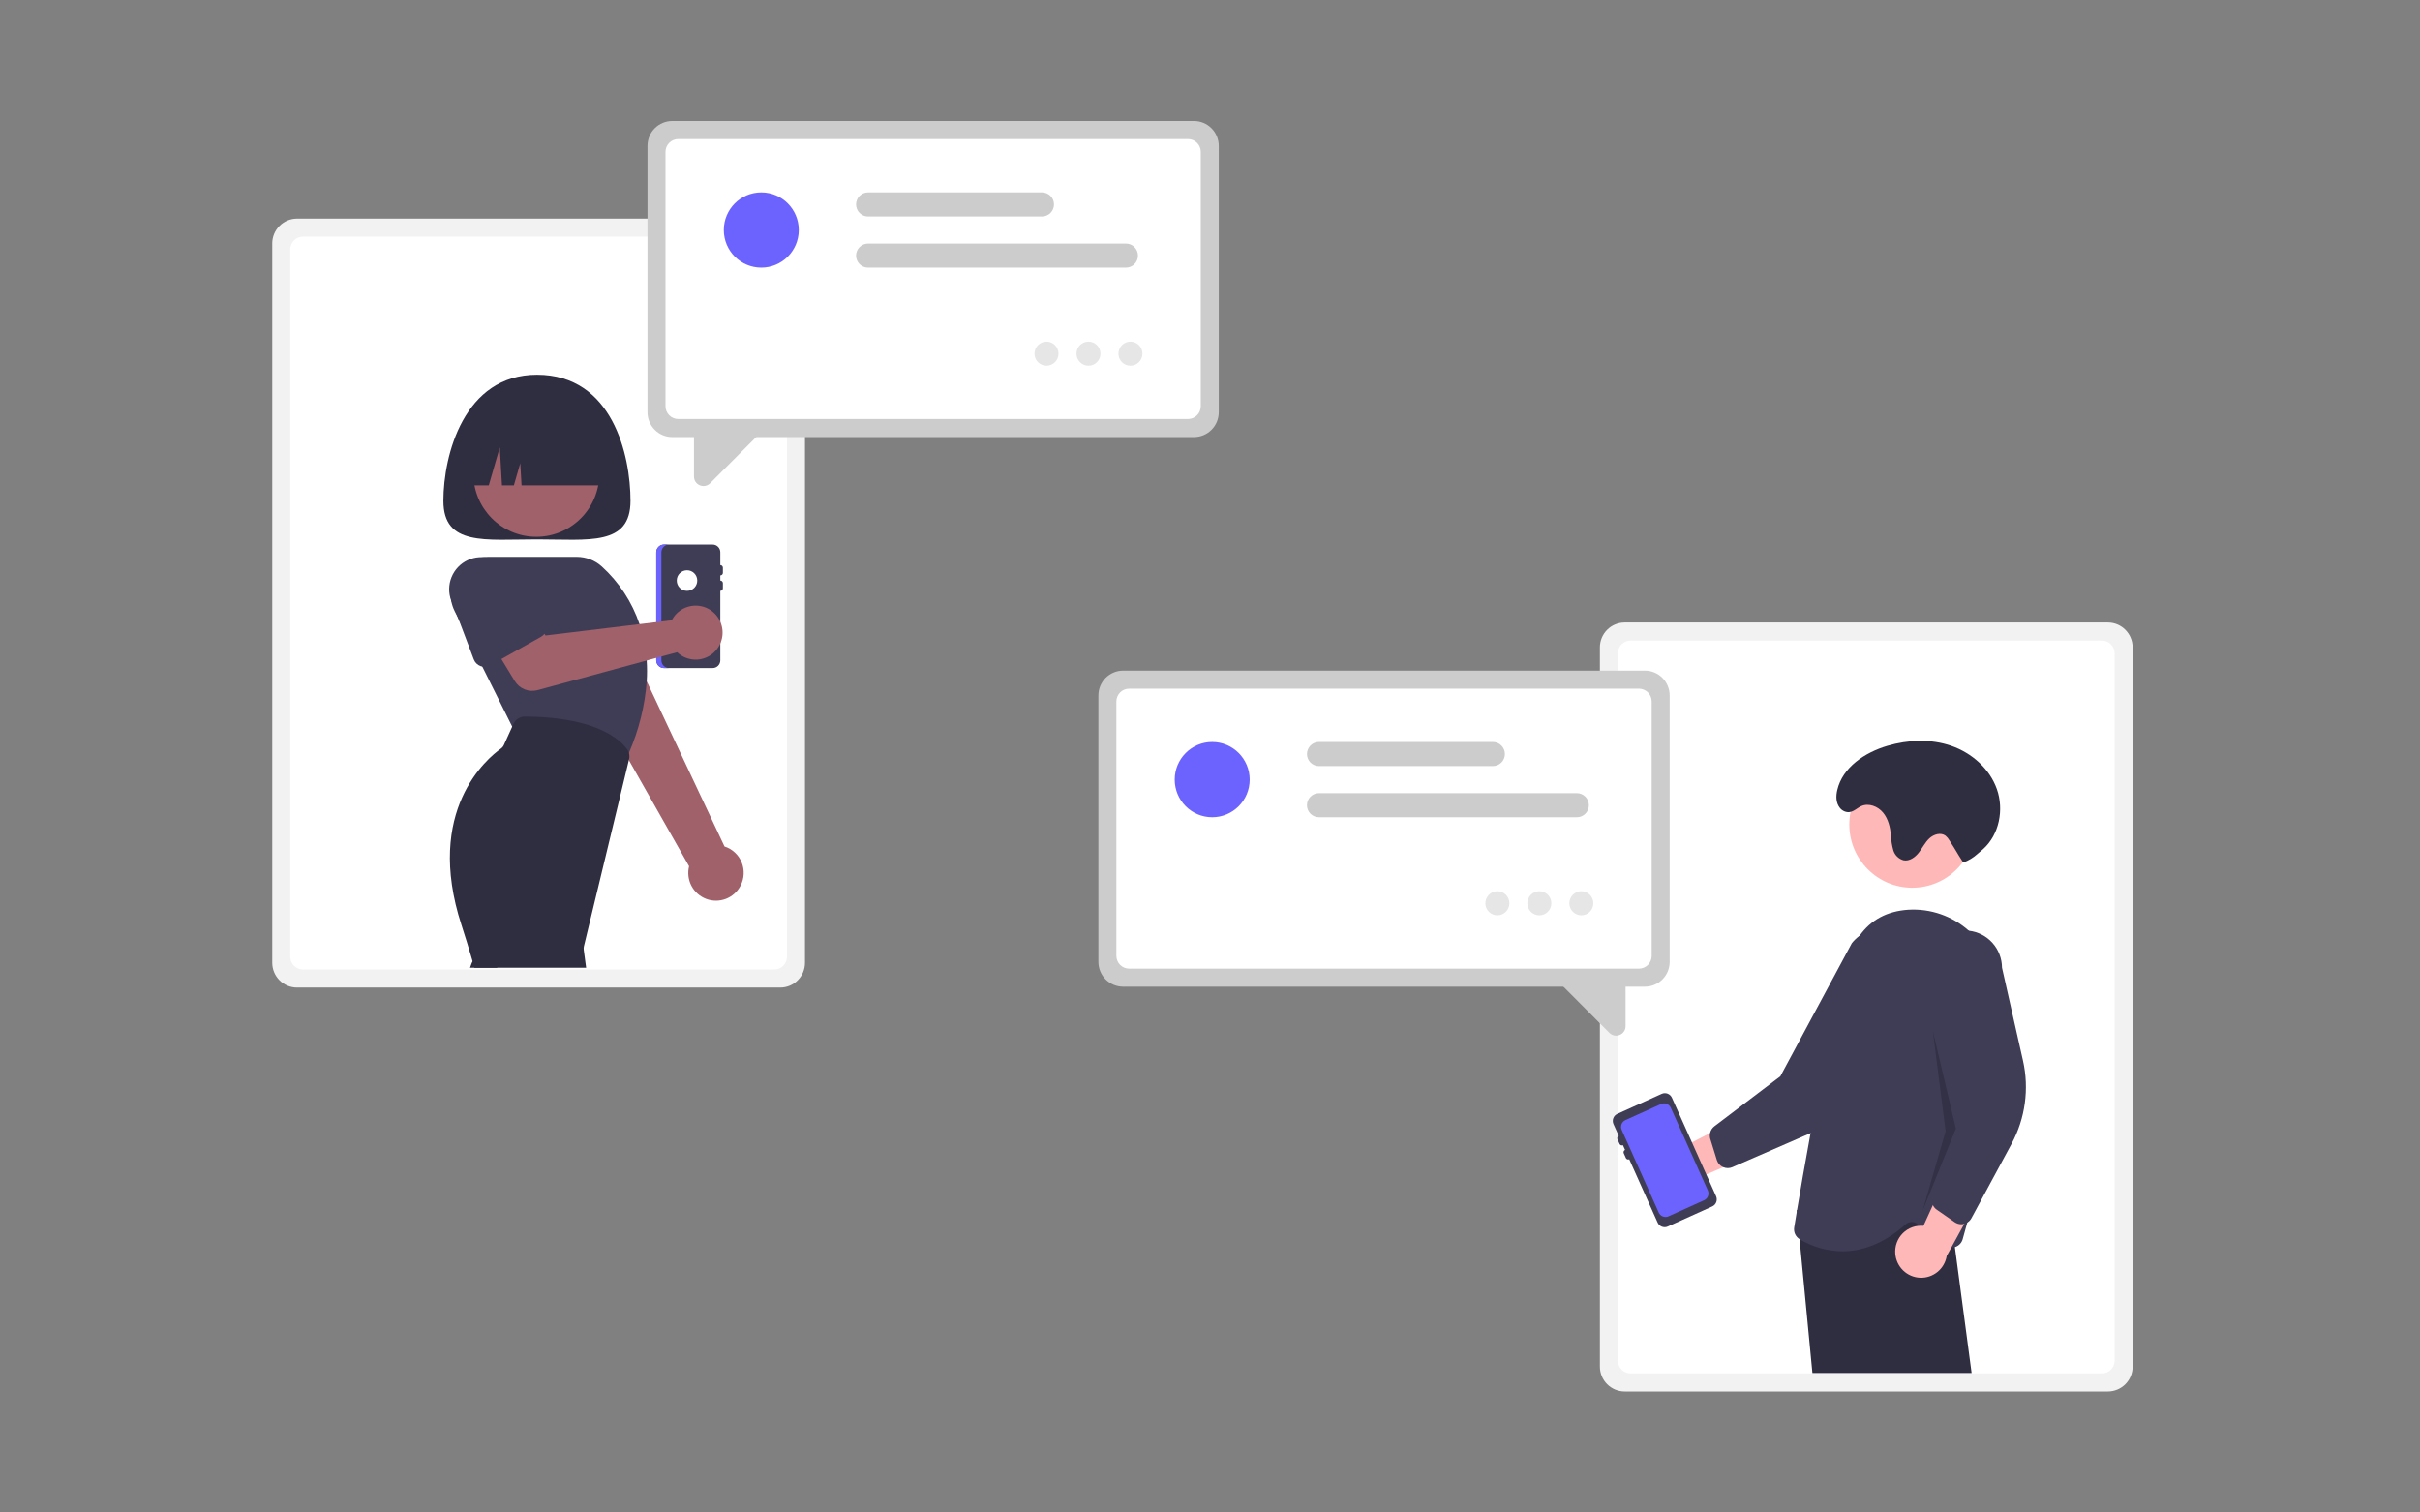 <svg width="160" height="100" viewBox="0 0 160 100" fill="none" xmlns="http://www.w3.org/2000/svg">
<rect x="0" y="0" width="160" height="100" fill="#808080" stroke="none"/>
<g clip-path="url(#clip0)">
<path d="M19.636 14.452H51.587C52.02 14.453 52.436 14.626 52.743 14.934C53.049 15.241 53.222 15.659 53.222 16.094V63.653C53.222 64.088 53.049 64.505 52.743 64.813C52.436 65.121 52.02 65.294 51.587 65.294H19.636C19.202 65.294 18.786 65.121 18.48 64.813C18.173 64.505 18 64.088 18 63.653V16.094C18 15.659 18.173 15.241 18.48 14.934C18.786 14.626 19.202 14.453 19.636 14.452V14.452Z" fill="#F2F2F2"/>
<path d="M20.032 15.646H51.19C51.413 15.646 51.627 15.735 51.785 15.894C51.944 16.053 52.032 16.268 52.033 16.492V63.254C52.032 63.478 51.944 63.693 51.785 63.852C51.627 64.01 51.413 64.1 51.19 64.1H20.032C19.809 64.1 19.595 64.01 19.437 63.852C19.279 63.693 19.19 63.478 19.19 63.254V16.492C19.19 16.268 19.279 16.053 19.437 15.894C19.595 15.735 19.809 15.646 20.032 15.646V15.646Z" fill="white"/>
<path d="M41.685 33.112C41.685 36.118 38.916 35.663 35.5 35.663C32.084 35.663 29.315 36.118 29.315 33.112C29.315 30.106 30.667 24.777 35.5 24.777C40.499 24.777 41.685 30.106 41.685 33.112Z" fill="#2F2E41"/>
<path d="M48.961 58.559C49.085 58.322 49.156 58.061 49.168 57.795C49.181 57.528 49.135 57.261 49.034 57.014C48.933 56.767 48.779 56.545 48.584 56.364C48.388 56.183 48.155 56.047 47.901 55.966L40.815 40.919L37.574 43.201L45.559 57.274C45.451 57.711 45.508 58.172 45.716 58.57C45.925 58.968 46.272 59.275 46.691 59.433C47.111 59.592 47.573 59.59 47.992 59.429C48.41 59.268 48.755 58.958 48.961 58.559V58.559Z" fill="#A0616A"/>
<path d="M42.795 42.241L42.39 41.605L42.183 41.278L40.592 38.775C40.347 38.225 39.895 37.795 39.335 37.58C38.775 37.364 38.152 37.38 37.604 37.624C37.056 37.868 36.626 38.321 36.41 38.883C36.193 39.444 36.207 40.069 36.449 40.62L36.813 41.925L37.557 44.592C37.602 44.756 37.698 44.902 37.832 45.007C37.882 45.049 37.938 45.085 37.998 45.112C38.102 45.162 38.215 45.188 38.33 45.191C38.445 45.193 38.559 45.17 38.665 45.124C38.669 45.123 38.674 45.121 38.677 45.119L40.602 44.255L40.606 44.254L42.075 43.593L42.441 43.43C42.546 43.383 42.639 43.314 42.715 43.228C42.796 43.139 42.855 43.032 42.888 42.916C42.922 42.804 42.932 42.685 42.916 42.569C42.9 42.452 42.858 42.34 42.795 42.241V42.241Z" fill="#CCCCCC"/>
<path d="M32.639 63.575C32.568 63.455 32.466 63.356 32.345 63.286C32.224 63.217 32.087 63.18 31.948 63.178C31.808 63.177 31.671 63.211 31.548 63.279C31.426 63.346 31.323 63.443 31.248 63.562C31.216 63.61 31.191 63.663 31.172 63.718L31.075 63.985H32.885L32.639 63.575Z" fill="#2F2E41"/>
<path d="M35.461 35.491C37.759 35.491 39.623 33.62 39.623 31.313C39.623 29.006 37.759 27.135 35.461 27.135C33.162 27.135 31.299 29.006 31.299 31.313C31.299 33.62 33.162 35.491 35.461 35.491Z" fill="#A0616A"/>
<path d="M42.756 43.67C42.746 43.521 42.732 43.373 42.715 43.228C42.655 42.678 42.546 42.135 42.39 41.605C42.358 41.49 42.322 41.377 42.283 41.267C41.788 39.801 40.927 38.487 39.782 37.45C39.329 37.042 38.742 36.817 38.133 36.817H32.27C31.91 36.817 31.554 36.896 31.228 37.048C30.902 37.201 30.612 37.423 30.38 37.699C30.148 37.976 29.979 38.3 29.885 38.649C29.791 38.997 29.774 39.363 29.835 39.719C29.833 39.721 29.833 39.721 29.835 39.722C29.876 39.96 29.952 40.19 30.06 40.406L30.298 40.881L31.887 44.072L33.865 48.042L33.98 48.273L41.349 50.308L41.38 50.238C41.407 50.177 41.436 50.114 41.461 50.052C41.502 49.961 41.541 49.869 41.58 49.779C42.236 48.28 42.635 46.68 42.759 45.048V45.046C42.787 44.588 42.786 44.128 42.756 43.67V43.67Z" fill="#3F3D56"/>
<path d="M41.58 49.779C41.555 49.692 41.515 49.61 41.463 49.537C41.273 49.282 41.047 49.057 40.79 48.87L40.789 48.868C39.896 48.188 38.123 47.395 34.698 47.375H34.693C34.536 47.375 34.383 47.421 34.251 47.506C34.119 47.591 34.014 47.713 33.949 47.856L33.865 48.042L33.319 49.246C33.273 49.349 33.199 49.438 33.107 49.503C32.241 50.119 28.047 53.572 30.509 61.153C30.75 61.893 30.997 62.701 31.248 63.562C31.289 63.701 31.33 63.842 31.37 63.985H38.752L38.594 62.795C38.584 62.717 38.588 62.638 38.606 62.562L41.577 50.257L41.59 50.204C41.624 50.064 41.621 49.917 41.58 49.779V49.779Z" fill="#2F2E41"/>
<path d="M43.896 36.003H47.116C47.251 36.003 47.38 36.057 47.475 36.153C47.571 36.249 47.624 36.378 47.624 36.514V37.364C47.669 37.364 47.712 37.382 47.744 37.414C47.776 37.446 47.794 37.489 47.794 37.534V37.874C47.794 37.92 47.776 37.963 47.744 37.995C47.712 38.026 47.669 38.044 47.624 38.045V38.385C47.669 38.385 47.712 38.403 47.744 38.435C47.776 38.467 47.794 38.51 47.794 38.555V38.895C47.794 38.94 47.776 38.983 47.744 39.015C47.712 39.047 47.669 39.065 47.624 39.065V43.658C47.624 43.793 47.571 43.923 47.475 44.019C47.38 44.114 47.251 44.168 47.116 44.168H43.896C43.762 44.168 43.632 44.114 43.537 44.019C43.442 43.923 43.388 43.793 43.388 43.658V36.514C43.388 36.378 43.442 36.249 43.537 36.153C43.632 36.057 43.762 36.003 43.896 36.003Z" fill="#3F3D56"/>
<path d="M43.727 43.658V36.514C43.727 36.378 43.781 36.249 43.876 36.153C43.971 36.057 44.1 36.003 44.235 36.003H43.896C43.762 36.003 43.632 36.057 43.537 36.153C43.442 36.249 43.388 36.378 43.388 36.514V43.658C43.388 43.793 43.442 43.923 43.537 44.019C43.632 44.114 43.762 44.168 43.896 44.168H44.235C44.1 44.168 43.971 44.114 43.876 44.019C43.781 43.923 43.727 43.793 43.727 43.658V43.658Z" fill="#6C63FF"/>
<path d="M45.422 39.065C45.796 39.065 46.099 38.761 46.099 38.385C46.099 38.009 45.796 37.705 45.422 37.705C45.047 37.705 44.744 38.009 44.744 38.385C44.744 38.761 45.047 39.065 45.422 39.065Z" fill="white"/>
<path d="M44.562 40.769C44.506 40.845 44.457 40.925 44.415 41.009L36.071 42.016L34.844 40.377L32.139 41.913L34.031 45.025C34.184 45.276 34.414 45.471 34.686 45.58C34.959 45.689 35.259 45.706 35.542 45.63L44.771 43.123C45.034 43.372 45.365 43.536 45.722 43.591C46.079 43.647 46.444 43.592 46.77 43.434C47.095 43.276 47.364 43.022 47.542 42.706C47.72 42.391 47.798 42.029 47.766 41.667C47.734 41.306 47.593 40.964 47.362 40.685C47.131 40.406 46.821 40.204 46.473 40.107C46.125 40.009 45.756 40.02 45.414 40.139C45.073 40.257 44.776 40.477 44.562 40.769V40.769Z" fill="#A0616A"/>
<path d="M36.002 40.967L33.663 37.926C33.402 37.457 32.974 37.105 32.465 36.94C31.956 36.775 31.404 36.809 30.919 37.036C30.434 37.263 30.053 37.666 29.852 38.164C29.651 38.661 29.645 39.217 29.835 39.718C29.833 39.72 29.833 39.72 29.835 39.722C29.87 39.815 29.912 39.904 29.96 39.991L30.298 40.88L31.323 43.593C31.361 43.696 31.422 43.79 31.5 43.867C31.578 43.944 31.672 44.003 31.775 44.041C31.812 44.054 31.849 44.064 31.887 44.071C32.065 44.108 32.249 44.079 32.407 43.99L33.15 43.573L35.769 42.103C35.865 42.049 35.947 41.975 36.012 41.886C36.077 41.797 36.121 41.696 36.144 41.588C36.166 41.48 36.164 41.369 36.14 41.262C36.115 41.155 36.068 41.054 36.002 40.967Z" fill="#3F3D56"/>
<path d="M30.67 32.091H32.316L33.043 29.579L33.188 32.091H33.975L34.398 30.626L34.483 32.091H40.329C40.329 29.085 38.357 26.648 35.923 26.648H35.076C32.643 26.648 30.67 29.085 30.67 32.091Z" fill="#2F2E41"/>
<path d="M78.944 28.898H44.445C44.011 28.897 43.595 28.724 43.289 28.416C42.982 28.108 42.81 27.691 42.809 27.256V9.642C42.81 9.207 42.982 8.789 43.289 8.481C43.595 8.174 44.011 8 44.445 8H78.944C79.378 8 79.794 8.174 80.1 8.481C80.407 8.789 80.579 9.207 80.58 9.642V27.256C80.579 27.691 80.407 28.108 80.1 28.416C79.794 28.724 79.378 28.897 78.944 28.898V28.898Z" fill="#CCCCCC"/>
<path d="M78.548 27.703H44.841C44.618 27.703 44.404 27.614 44.246 27.455C44.088 27.297 43.999 27.082 43.999 26.858V10.04C43.999 9.815 44.088 9.6 44.246 9.442C44.404 9.283 44.618 9.194 44.841 9.194H78.548C78.771 9.194 78.985 9.283 79.143 9.442C79.301 9.6 79.39 9.815 79.39 10.04V26.858C79.39 27.082 79.301 27.297 79.143 27.455C78.985 27.614 78.771 27.703 78.548 27.703Z" fill="white"/>
<path d="M46.513 32.136C46.43 32.135 46.347 32.118 46.27 32.086C46.154 32.039 46.056 31.959 45.987 31.856C45.918 31.752 45.882 31.63 45.883 31.505V28.268L50.743 28.145L46.952 31.95C46.895 32.008 46.827 32.055 46.751 32.087C46.676 32.119 46.595 32.135 46.513 32.136V32.136Z" fill="#CCCCCC"/>
<path d="M74.444 17.695H57.392C57.288 17.695 57.185 17.674 57.089 17.634C56.992 17.595 56.905 17.536 56.831 17.462C56.757 17.388 56.699 17.3 56.659 17.204C56.619 17.107 56.598 17.003 56.598 16.899C56.598 16.794 56.619 16.69 56.659 16.594C56.699 16.497 56.757 16.409 56.831 16.335C56.905 16.261 56.992 16.203 57.089 16.163C57.185 16.123 57.288 16.102 57.392 16.102H74.444C74.654 16.102 74.856 16.186 75.004 16.336C75.153 16.485 75.237 16.688 75.237 16.899C75.237 17.11 75.153 17.312 75.004 17.462C74.856 17.611 74.654 17.695 74.444 17.695Z" fill="#CCCCCC"/>
<path d="M68.892 14.312H57.392C57.182 14.312 56.98 14.228 56.831 14.078C56.683 13.929 56.599 13.726 56.599 13.515C56.599 13.304 56.683 13.102 56.831 12.952C56.98 12.803 57.182 12.719 57.392 12.719H68.892C69.102 12.719 69.304 12.803 69.453 12.952C69.602 13.102 69.685 13.304 69.685 13.515C69.685 13.726 69.602 13.929 69.453 14.078C69.304 14.228 69.102 14.312 68.892 14.312V14.312Z" fill="#CCCCCC"/>
<path d="M50.334 17.695C51.703 17.695 52.812 16.581 52.812 15.207C52.812 13.833 51.703 12.719 50.334 12.719C48.965 12.719 47.855 13.833 47.855 15.207C47.855 16.581 48.965 17.695 50.334 17.695Z" fill="#6C63FF"/>
<path d="M69.189 24.179C69.627 24.179 69.982 23.822 69.982 23.383C69.982 22.943 69.627 22.586 69.189 22.586C68.751 22.586 68.396 22.943 68.396 23.383C68.396 23.822 68.751 24.179 69.189 24.179Z" fill="#E6E6E6"/>
<path d="M71.965 24.179C72.403 24.179 72.758 23.822 72.758 23.383C72.758 22.943 72.403 22.586 71.965 22.586C71.527 22.586 71.172 22.943 71.172 23.383C71.172 23.822 71.527 24.179 71.965 24.179Z" fill="#E6E6E6"/>
<path d="M74.74 24.179C75.178 24.179 75.534 23.822 75.534 23.383C75.534 22.943 75.178 22.586 74.74 22.586C74.302 22.586 73.947 22.943 73.947 23.383C73.947 23.822 74.302 24.179 74.74 24.179Z" fill="#E6E6E6"/>
<path d="M107.414 41.158H139.364C139.798 41.158 140.214 41.331 140.52 41.639C140.827 41.947 141 42.364 141 42.8V90.358C141 90.793 140.827 91.211 140.52 91.519C140.214 91.826 139.798 91.999 139.364 92H107.414C106.98 91.999 106.564 91.826 106.257 91.519C105.951 91.211 105.778 90.793 105.778 90.358V42.8C105.778 42.364 105.951 41.947 106.257 41.639C106.564 41.331 106.98 41.158 107.414 41.158V41.158Z" fill="#F2F2F2"/>
<path d="M107.81 42.352H138.968C139.191 42.352 139.405 42.441 139.563 42.6C139.721 42.758 139.81 42.973 139.81 43.197V89.96C139.81 90.184 139.721 90.399 139.563 90.558C139.405 90.716 139.191 90.805 138.968 90.805H107.81C107.587 90.805 107.372 90.716 107.214 90.558C107.057 90.399 106.968 90.184 106.967 89.96V43.197C106.968 42.973 107.057 42.758 107.214 42.6C107.372 42.441 107.587 42.352 107.81 42.352Z" fill="white"/>
<path d="M108.756 65.236H74.256C73.823 65.236 73.407 65.063 73.1 64.755C72.793 64.447 72.621 64.029 72.621 63.594V45.98C72.621 45.545 72.793 45.128 73.1 44.82C73.407 44.512 73.823 44.339 74.256 44.338H108.756C109.189 44.339 109.605 44.512 109.912 44.82C110.218 45.128 110.391 45.545 110.391 45.98V63.594C110.391 64.03 110.218 64.447 109.912 64.755C109.605 65.063 109.189 65.236 108.756 65.236V65.236Z" fill="#CCCCCC"/>
<path d="M108.359 64.042H74.653C74.429 64.042 74.215 63.953 74.057 63.794C73.899 63.636 73.81 63.421 73.81 63.196V46.379C73.81 46.154 73.899 45.939 74.057 45.781C74.215 45.622 74.429 45.533 74.653 45.533H108.359C108.582 45.533 108.797 45.622 108.955 45.781C109.113 45.939 109.201 46.154 109.202 46.379V63.196C109.201 63.421 109.113 63.636 108.955 63.794C108.797 63.953 108.582 64.042 108.359 64.042Z" fill="white"/>
<path d="M106.407 68.288L102.616 64.483L107.476 64.606V67.844C107.477 67.968 107.441 68.09 107.372 68.194C107.303 68.298 107.205 68.378 107.09 68.424C107.012 68.457 106.93 68.474 106.846 68.474C106.764 68.474 106.683 68.457 106.608 68.425C106.533 68.393 106.464 68.347 106.407 68.288V68.288Z" fill="#CCCCCC"/>
<path d="M104.255 54.033H87.204C87.099 54.033 86.996 54.013 86.9 53.973C86.803 53.933 86.716 53.874 86.642 53.8C86.568 53.726 86.51 53.639 86.47 53.542C86.43 53.445 86.409 53.342 86.409 53.237C86.409 53.132 86.43 53.029 86.47 52.932C86.51 52.835 86.568 52.748 86.642 52.674C86.716 52.6 86.803 52.541 86.9 52.501C86.996 52.461 87.099 52.441 87.204 52.441H104.255C104.359 52.441 104.463 52.461 104.559 52.501C104.655 52.541 104.743 52.6 104.817 52.674C104.89 52.748 104.949 52.835 104.989 52.932C105.029 53.029 105.049 53.132 105.049 53.237C105.049 53.342 105.029 53.445 104.989 53.542C104.949 53.639 104.89 53.726 104.817 53.8C104.743 53.874 104.655 53.933 104.559 53.973C104.463 54.013 104.359 54.033 104.255 54.033V54.033Z" fill="#CCCCCC"/>
<path d="M98.704 50.65H87.204C87.1 50.65 86.996 50.629 86.9 50.589C86.804 50.549 86.717 50.491 86.643 50.417C86.569 50.343 86.511 50.255 86.471 50.158C86.431 50.062 86.411 49.958 86.411 49.854C86.411 49.749 86.431 49.646 86.471 49.549C86.511 49.453 86.569 49.365 86.643 49.291C86.717 49.217 86.804 49.158 86.9 49.118C86.996 49.078 87.1 49.058 87.204 49.058H98.704C98.914 49.058 99.116 49.142 99.264 49.291C99.413 49.44 99.497 49.643 99.497 49.854C99.497 50.065 99.413 50.267 99.264 50.417C99.116 50.566 98.914 50.65 98.704 50.65V50.65Z" fill="#CCCCCC"/>
<path d="M80.145 54.033C81.514 54.033 82.624 52.919 82.624 51.545C82.624 50.172 81.514 49.058 80.145 49.058C78.776 49.058 77.667 50.172 77.667 51.545C77.667 52.919 78.776 54.033 80.145 54.033Z" fill="#6C63FF"/>
<path d="M99 60.517C99.438 60.517 99.793 60.161 99.793 59.721C99.793 59.282 99.438 58.925 99 58.925C98.562 58.925 98.207 59.282 98.207 59.721C98.207 60.161 98.562 60.517 99 60.517Z" fill="#E6E6E6"/>
<path d="M101.776 60.517C102.214 60.517 102.569 60.161 102.569 59.721C102.569 59.282 102.214 58.925 101.776 58.925C101.338 58.925 100.983 59.282 100.983 59.721C100.983 60.161 101.338 60.517 101.776 60.517Z" fill="#E6E6E6"/>
<path d="M104.552 60.517C104.99 60.517 105.345 60.161 105.345 59.721C105.345 59.282 104.99 58.925 104.552 58.925C104.114 58.925 103.759 59.282 103.759 59.721C103.759 60.161 104.114 60.517 104.552 60.517Z" fill="#E6E6E6"/>
<path d="M109.135 75.898C109.272 75.689 109.453 75.513 109.665 75.382C109.878 75.252 110.116 75.169 110.364 75.141C110.611 75.113 110.862 75.139 111.098 75.219C111.334 75.298 111.55 75.429 111.731 75.601L117.112 72.813L116.777 75.954L111.719 78.12C111.41 78.405 111.008 78.567 110.589 78.574C110.169 78.582 109.762 78.435 109.443 78.161C109.125 77.887 108.917 77.505 108.861 77.088C108.804 76.671 108.901 76.247 109.135 75.898V75.898Z" fill="#FFB8B8"/>
<path d="M125.889 61.934C125.472 61.606 124.96 61.422 124.43 61.41C123.9 61.398 123.381 61.559 122.949 61.867C122.754 62.008 122.58 62.175 122.432 62.364L117.708 71.16L113.348 74.467C113.203 74.576 113.102 74.733 113.063 74.911C113.033 75.041 113.038 75.176 113.078 75.304L113.507 76.692C113.553 76.841 113.643 76.972 113.764 77.069C113.812 77.105 113.863 77.136 113.917 77.161C113.923 77.165 113.93 77.168 113.937 77.17C114.032 77.211 114.135 77.232 114.238 77.231C114.342 77.231 114.444 77.209 114.539 77.168L119.65 74.943L119.706 74.918C121.428 74.152 122.819 72.791 123.625 71.082L126.313 65.388C126.711 64.873 126.89 64.221 126.811 63.573C126.731 62.926 126.4 62.337 125.889 61.934V61.934Z" fill="#3F3D56"/>
<path d="M126.431 58.693C128.729 58.693 130.593 56.822 130.593 54.515C130.593 52.207 128.729 50.337 126.431 50.337C124.132 50.337 122.269 52.207 122.269 54.515C122.269 56.822 124.132 58.693 126.431 58.693Z" fill="#FFB8B8"/>
<path d="M129.248 82.453L129.205 82.128L129.009 80.647L128.793 79.029L128.029 79.16L127.734 79.209L127.436 79.26L127.338 79.277L119.756 80.57L118.813 80L118.792 79.988L118.801 80.075L118.979 81.927L119.828 90.776H130.354L129.248 82.453Z" fill="#2F2E41"/>
<path d="M132.162 65.455C132.027 63.94 131.314 62.535 130.171 61.536C129.071 60.558 127.63 60.059 126.164 60.148C124.765 60.241 123.691 60.818 122.949 61.867C122.567 62.429 122.285 63.053 122.115 63.711C121.271 66.76 120.382 71.225 119.706 74.918C119.326 76.979 119.014 78.801 118.813 80C118.809 80.026 118.806 80.05 118.801 80.075C118.723 80.543 118.663 80.909 118.624 81.152C118.6 81.302 118.62 81.456 118.683 81.594C118.747 81.732 118.849 81.848 118.979 81.927C118.98 81.929 118.984 81.931 118.985 81.933C119.841 82.446 120.817 82.722 121.814 82.73C123.02 82.73 124.467 82.308 125.991 80.946C126.094 80.852 126.227 80.797 126.367 80.791C126.507 80.785 126.644 80.828 126.755 80.914L126.921 81.043L128.561 82.324C128.689 82.424 128.846 82.481 129.009 82.485C129.09 82.489 129.171 82.478 129.248 82.453C129.255 82.452 129.261 82.451 129.268 82.448C129.386 82.409 129.493 82.342 129.579 82.252C129.666 82.162 129.729 82.053 129.763 81.933C129.854 81.613 129.956 81.244 130.068 80.832C130.114 80.66 130.161 80.48 130.21 80.293C130.425 79.466 130.664 78.507 130.898 77.462C131.715 73.812 132.491 69.122 132.162 65.455Z" fill="#3F3D56"/>
<path d="M125.308 82.889C125.288 82.64 125.323 82.389 125.409 82.155C125.496 81.921 125.633 81.708 125.81 81.532C125.988 81.357 126.201 81.222 126.436 81.139C126.671 81.055 126.921 81.024 127.169 81.048L129.689 75.52L131.357 78.199L128.708 83.037C128.64 83.453 128.423 83.829 128.098 84.095C127.773 84.36 127.362 84.497 126.943 84.479C126.524 84.461 126.126 84.289 125.825 83.996C125.523 83.703 125.34 83.309 125.308 82.889V82.889Z" fill="#FFB8B8"/>
<path d="M133.75 70.124L132.364 63.979C132.36 63.373 132.135 62.789 131.731 62.338C131.327 61.888 130.771 61.602 130.171 61.536C130.085 61.528 129.997 61.523 129.907 61.523C129.583 61.523 129.263 61.588 128.964 61.713C128.666 61.839 128.394 62.022 128.166 62.252C127.938 62.483 127.758 62.756 127.635 63.057C127.512 63.357 127.45 63.679 127.451 64.004L129.143 73.851L129.137 73.872L128.241 77.269L127.745 79.155C127.739 79.173 127.736 79.191 127.734 79.21C127.703 79.368 127.723 79.532 127.794 79.677C127.85 79.799 127.938 79.904 128.048 79.98L129.009 80.647L129.237 80.807C129.365 80.896 129.516 80.943 129.671 80.943C129.731 80.943 129.791 80.936 129.849 80.922C129.856 80.921 129.861 80.919 129.868 80.917C129.938 80.899 130.006 80.87 130.068 80.832C130.183 80.762 130.278 80.662 130.342 80.543L132.996 75.626C133.902 73.944 134.17 71.989 133.75 70.124V70.124Z" fill="#3F3D56"/>
<path opacity="0.2" d="M127.789 68.156L129.314 74.62L127.111 80.063L128.636 74.79L127.789 68.156Z" fill="black"/>
<path d="M129.799 57.026C130.148 56.901 130.468 56.708 130.742 56.458C130.864 56.349 130.994 56.248 131.115 56.14C132.182 55.182 132.502 53.534 132.026 52.178C131.55 50.823 130.366 49.781 129.013 49.312C127.659 48.842 126.159 48.906 124.785 49.31C123.305 49.746 121.823 50.726 121.472 52.233C121.378 52.635 121.374 53.08 121.647 53.418C121.728 53.52 121.836 53.599 121.957 53.647C122.437 53.831 122.704 53.455 123.062 53.295C123.554 53.075 124.16 53.312 124.502 53.73C124.845 54.147 124.972 54.701 125.024 55.239C125.035 55.571 125.087 55.9 125.179 56.219C125.226 56.378 125.314 56.523 125.433 56.638C125.552 56.754 125.698 56.837 125.858 56.88C126.244 56.952 126.616 56.685 126.858 56.376C127.101 56.066 127.274 55.698 127.561 55.429C127.848 55.16 128.316 55.018 128.63 55.254C128.736 55.343 128.825 55.45 128.893 55.571C129.375 56.314 129.317 56.282 129.799 57.026H129.799Z" fill="#2F2E41"/>
<path d="M109.867 72.32L106.931 73.646C106.808 73.702 106.712 73.804 106.664 73.931C106.617 74.057 106.621 74.198 106.676 74.321L107.024 75.097C106.983 75.115 106.951 75.149 106.935 75.192C106.919 75.234 106.92 75.281 106.939 75.322L107.078 75.632C107.096 75.673 107.13 75.705 107.172 75.721C107.214 75.737 107.261 75.736 107.302 75.717L107.441 76.028C107.4 76.046 107.368 76.08 107.352 76.122C107.336 76.165 107.338 76.211 107.356 76.252L107.495 76.563C107.513 76.604 107.547 76.636 107.589 76.652C107.631 76.668 107.678 76.666 107.719 76.648L109.596 80.836C109.652 80.96 109.753 81.056 109.879 81.104C110.006 81.152 110.145 81.148 110.268 81.092L113.205 79.766C113.327 79.711 113.423 79.609 113.471 79.482C113.519 79.355 113.515 79.215 113.46 79.091L110.539 72.576C110.484 72.453 110.382 72.357 110.256 72.309C110.13 72.261 109.99 72.265 109.867 72.32Z" fill="#3F3D56"/>
<path d="M112.915 78.707L112.502 77.784L111.418 75.365L110.465 73.24C110.412 73.122 110.315 73.03 110.194 72.983C110.073 72.937 109.939 72.941 109.821 72.994L108.205 73.724L107.464 74.059C107.347 74.112 107.255 74.21 107.209 74.331C107.164 74.452 107.168 74.587 107.22 74.705L108.205 76.903L108.583 77.745L109.67 80.174C109.724 80.292 109.822 80.384 109.943 80.43C110.064 80.476 110.198 80.472 110.316 80.419L112.671 79.354C112.789 79.3 112.881 79.202 112.926 79.081C112.972 78.96 112.968 78.826 112.915 78.707Z" fill="#6C63FF"/>
</g>
<defs>
<clipPath id="clip0">
<rect width="123" height="84" fill="white" transform="translate(18 8)"/>
</clipPath>
</defs>
</svg>
